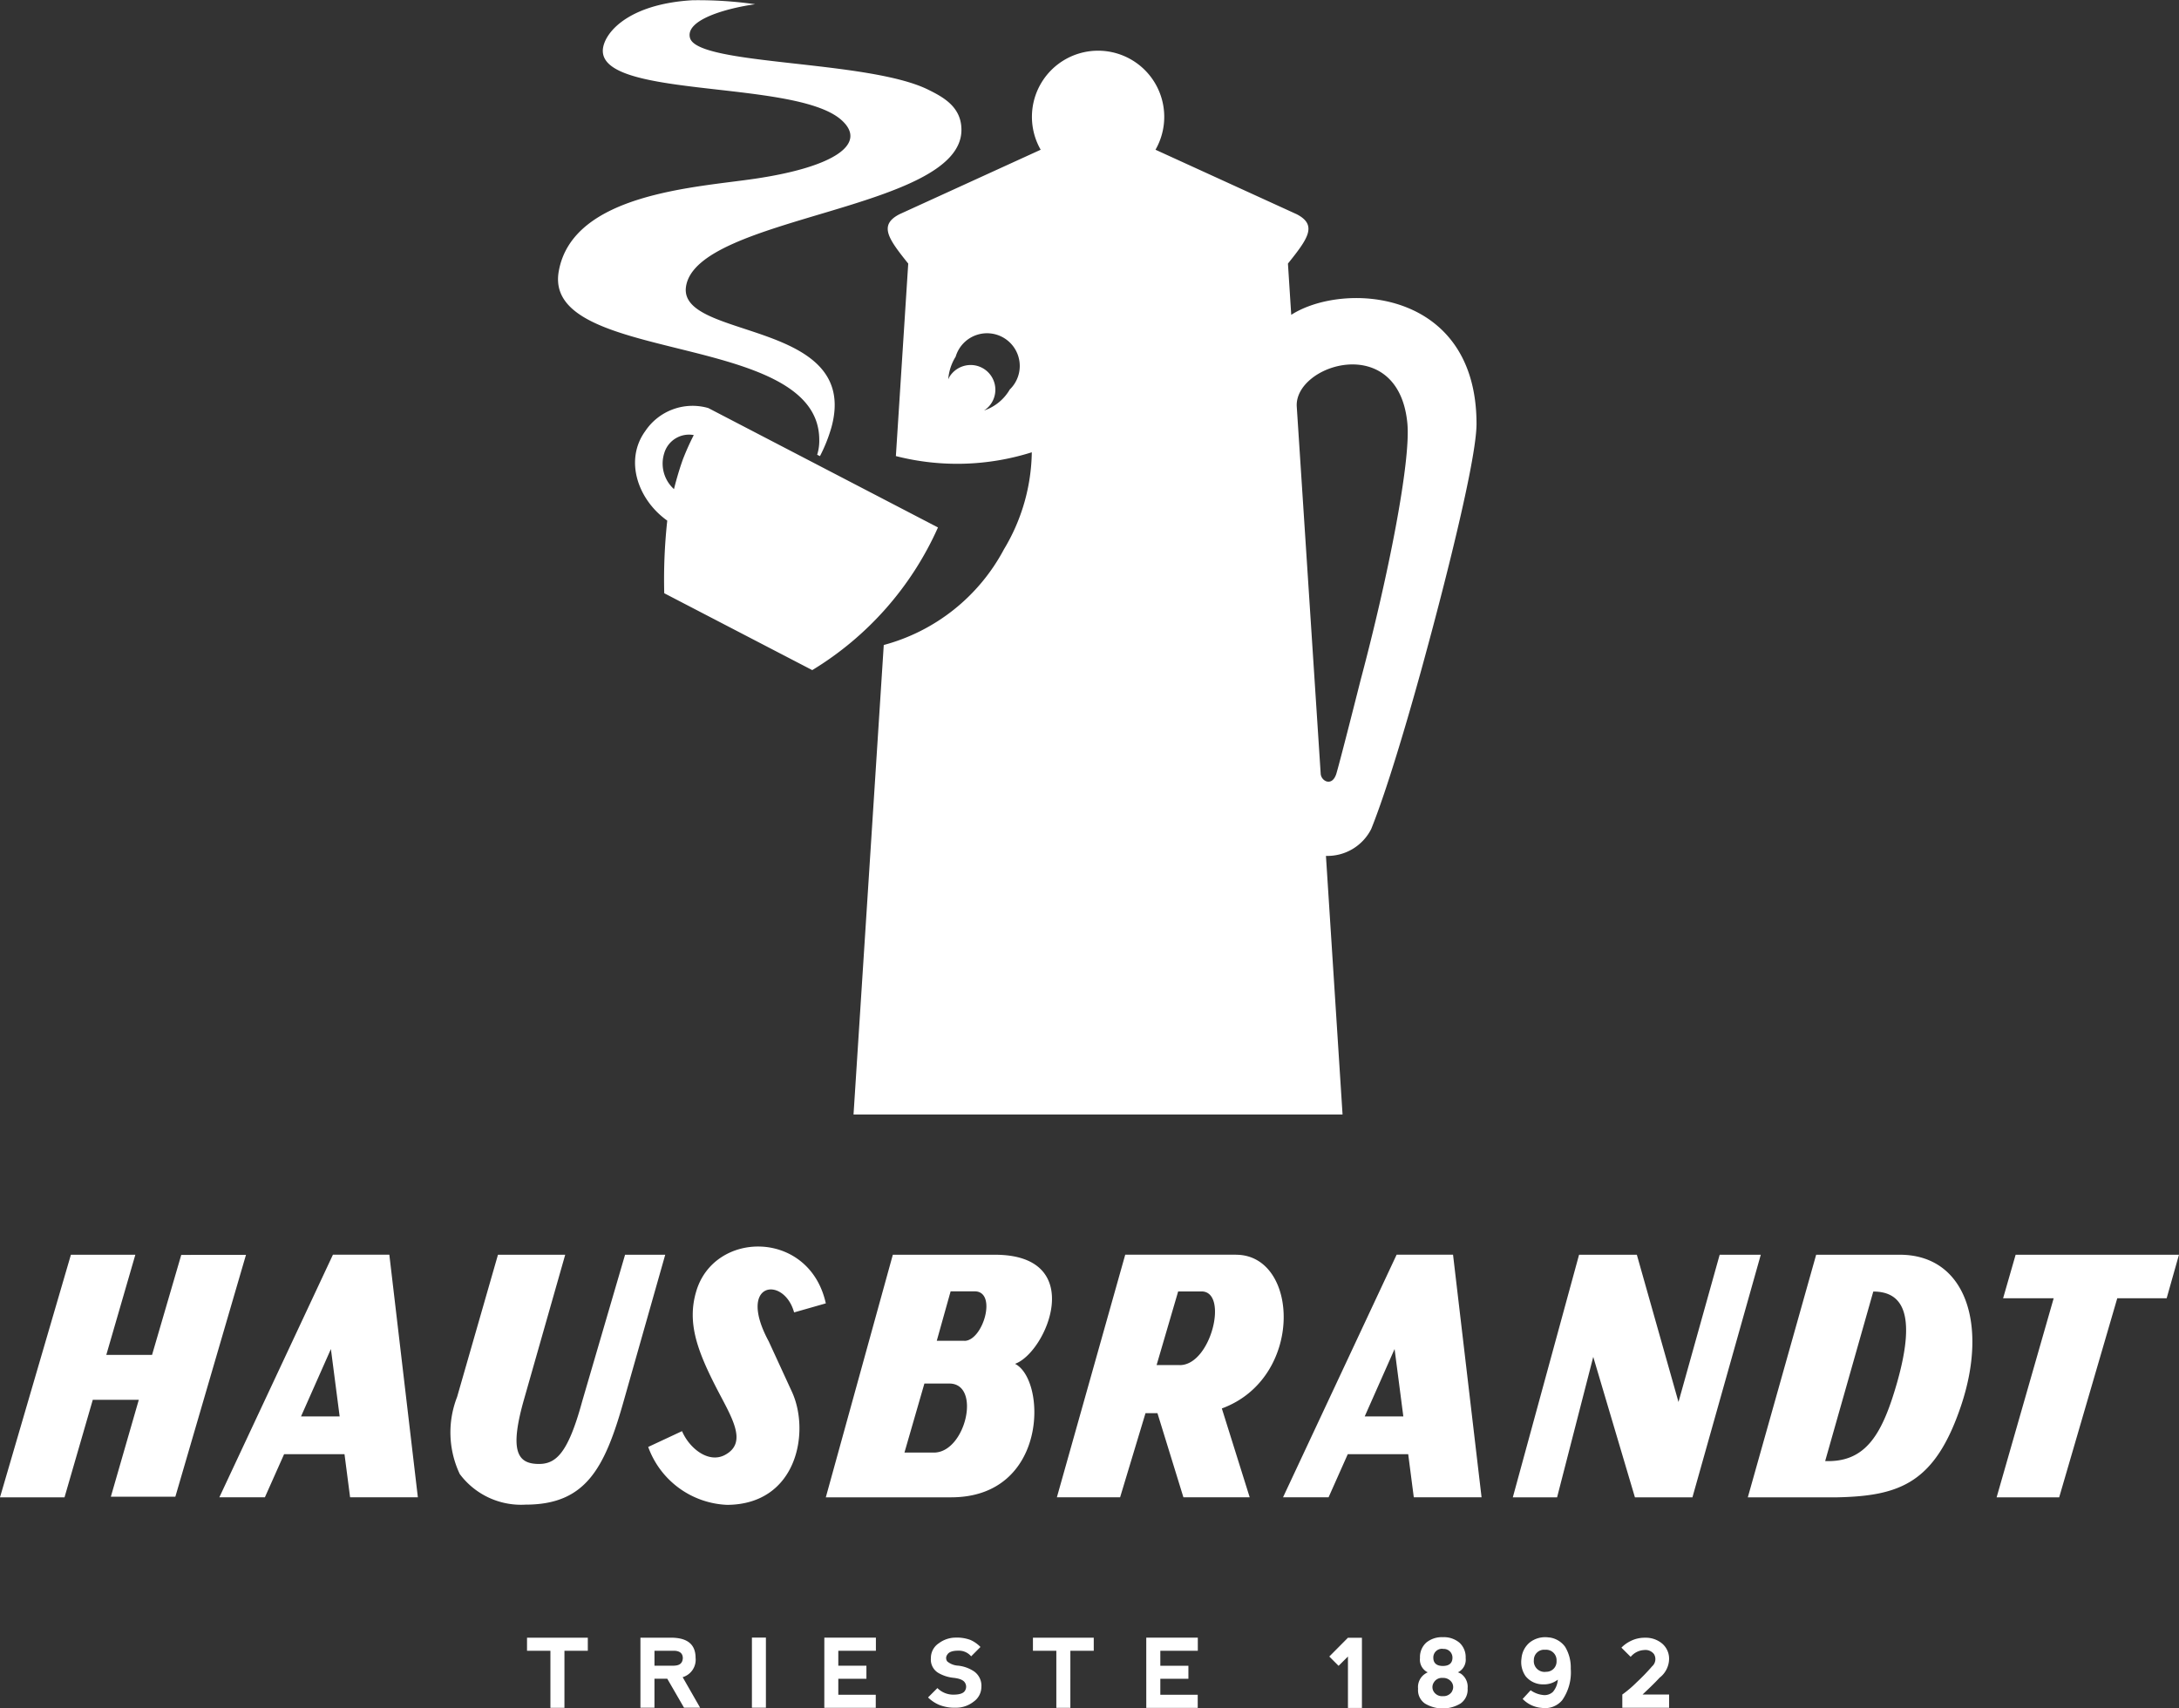 <svg xmlns="http://www.w3.org/2000/svg" width="127.526" height="100" viewBox="0 0 127.526 100"><rect x="0" y="0" width="127.526" height="100" fill="#333333" stroke="none"/><defs><style>.a{fill:#fff;}</style></defs><path class="a" d="M39.646,96.228l-1.709,5.853H35.259l1.7-5.862H33.188l-4.15,14.2h3.776l1.654-5.708h2.693l-1.636,5.673H39.3l4.134-14.158Zm90.036-.009-2.41,8.62-2.438-8.62h-3.381l-3.877,14.2h2.591l2.116-8.221,2.439,8.221h3.366l4-14.2Zm-64.062,0-2.507,8.574c-.871,3.2-1.6,3.746-2.73,3.666s-1.485-.933-.675-3.779l2.409-8.46H58.181l-2.392,8.326a5.7,5.7,0,0,0,.157,4.51,4.473,4.473,0,0,0,3.85,1.791c3.524,0,4.636-2.118,5.758-6.115l2.417-8.514Zm81.383,0-.733,2.548h2.96L145.89,110.42h3.661l3.4-11.654h2.891l.72-2.548ZM74.03,101.295c-1.9-3.52.893-3.849,1.483-1.7l1.856-.529c-.957-4.345-6.577-4.3-7.6-.65-.5,1.75.037,3.319,1.129,5.468.912,1.792,1.959,3.307.57,4.053-.963.517-2.088-.388-2.514-1.392l-1.98.925a5.137,5.137,0,0,0,4.62,3.39c4.086-.023,4.865-4.252,3.8-6.6Zm66.194-5.076h-4.895l-4,14.2h5.249c3.656-.082,5.705-.842,7.225-5.345C145.415,100.29,144.069,96.219,140.223,96.219Zm-.132,7.389c-.863,3.044-1.807,4.782-4.236,4.688l2.816-9.922C140.313,98.373,141.22,99.568,140.091,103.607ZM87.259,96.219H81.291l-3.922,14.2H84.7c5.684,0,5.6-6.872,3.743-7.814C90.3,101.932,92.7,96.219,87.259,96.219ZM83.693,107.8H81.971l1.167-4.041H84.6C86.48,103.762,85.557,107.8,83.693,107.8Zm1.787-6.543H83.862l.811-2.895h1.412C87.415,98.365,86.573,101.26,85.48,101.26Zm15.893-5.04H94.892l-4,14.2h3.7l1.486-4.923h.7l1.519,4.923h3.879l-1.63-5.2C105.383,103.438,105.08,96.219,101.373,96.219Zm-3.288,6.46H96.728l1.262-4.31h1.37C100.951,98.37,99.925,102.68,98.086,102.68Zm-49.562-6.46-6.647,14.2h2.665l1.124-2.523H49.2l.327,2.523h3.966l-1.669-14.2Zm-1.868,9.468,1.749-3.947.512,3.947Zm64.12-9.468-6.647,14.2h2.665l1.123-2.523h3.537l.327,2.523h3.966l-1.669-14.2Zm-1.868,9.468,1.749-3.947.512,3.947ZM76.985,48.49a2.713,2.713,0,0,1-.122.9l.164.081a9.16,9.16,0,0,0,.675-1.7c1.717-6.334-8.993-5.084-8.515-8.227C69.815,35.4,85.252,35.1,85.306,30.4c.015-1.369-1.062-1.942-1.943-2.379-3.535-1.751-13.5-1.408-13.943-3.031-.292-1.067,2.159-1.741,3.813-1.971a23.481,23.481,0,0,0-3.687-.233c-3.346.2-4.833,1.566-5.161,2.569-1.077,3.294,11.108,1.972,13.89,4.435,1.559,1.38-.366,2.744-5.012,3.437-3.433.516-10.7.844-11.522,5.414C60.736,44.143,76.94,42.1,76.985,48.49ZM104.608,41.2l-.193-3c1.164-1.453,1.745-2.251.512-2.889l-8.264-3.775h0a3.872,3.872,0,1,0-6.719,0h0l-8.264,3.775c-1.232.638-.651,1.436.512,2.889l-.723,11.268a14.472,14.472,0,0,0,7.955-.222,11.3,11.3,0,0,1-1.631,5.681,11.265,11.265,0,0,1-7.033,5.6L78.991,88.009h28.62l-.972-15.137a2.869,2.869,0,0,0,2.649-1.573c1.359-3.373,3.236-10.431,3.236-10.431s2.931-10.661,2.928-13.293C115.444,39.7,107.686,39.229,104.608,41.2Zm-16.48,4.383a2.759,2.759,0,0,1-1.5,1.218,1.424,1.424,0,0,0,.45-.459A1.449,1.449,0,0,0,86.6,44.35a1.493,1.493,0,0,0-.372-.162,1.46,1.46,0,0,0-1.623.641,1.335,1.335,0,0,0-.071.149,2.91,2.91,0,0,1,.434-1.328,1.915,1.915,0,1,1,3.155,1.932ZM108.662,62.6s-1.144,4.537-1.407,5.436c-.242.821-.9.464-.924.023,0,0-1.229-18.87-1.4-21.483-.159-2.482,5.945-4.4,6.471.954C111.622,49.731,110.283,56.523,108.662,62.6ZM83.933,53.646,70.492,46.657A3.331,3.331,0,0,0,66.8,48.008c-1.229,1.7-.44,4.008,1.289,5.239a31.831,31.831,0,0,0-.176,4.25l8.662,4.5A18.655,18.655,0,0,0,83.933,53.646ZM69,49.671c-.324.91-.517,1.732-.517,1.732a2.015,2.015,0,0,1-.57-2.105,1.511,1.511,0,0,1,1.728-1.059A14.809,14.809,0,0,0,69,49.671Zm17.053,70.944a2.064,2.064,0,0,0-.945-.343,1.089,1.089,0,0,1-.629-.244.326.326,0,0,1,0-.4c.09-.153.3-.232.629-.232a.943.943,0,0,1,.767.33l.545-.547a1.915,1.915,0,0,0-.588-.412,2.3,2.3,0,0,0-.886-.136,1.648,1.648,0,0,0-.959.328,1.025,1.025,0,0,0-.468.875.908.908,0,0,0,.411.849,2.2,2.2,0,0,0,.9.3c.365.039.593.133.684.29a.437.437,0,0,1,0,.464c-.091.157-.319.233-.684.233a1.309,1.309,0,0,1-.93-.385l-.548.548a2.1,2.1,0,0,0,.657.438,2.418,2.418,0,0,0,.956.164,1.661,1.661,0,0,0,1.055-.355,1.058,1.058,0,0,0,.453-.849A1.027,1.027,0,0,0,86.054,120.615Zm-13.009,2.121h.819v-4.107h-.819ZM59.882,119.4h1.369v3.34h.821V119.4H63.44v-.765H59.882Zm29.609,0h1.369v3.34h.821V119.4h1.369v-.765H89.491Zm-19.744.416q0-1.181-1.437-1.18H66.519v4.1h.821v-1.7h.749l.983,1.7h.942l-1.023-1.789A1.066,1.066,0,0,0,69.747,119.811Zm-1.257.461H67.341V119.4H68.5c.326.014.493.153.5.424C68.99,120.119,68.82,120.266,68.49,120.272Zm8.791,2.464h3.011v-.766H78.1v-.935h1.645v-.764H78.1V119.4h2.2v-.766l-3.018,0Zm42.426-4.115a1.462,1.462,0,0,0-1.14.288,1.36,1.36,0,0,0-.484.938,1.433,1.433,0,0,0,.244,1.04,1.3,1.3,0,0,0,1.024.476,1.317,1.317,0,0,0,.859-.277,1.23,1.23,0,0,1-.29.719.716.716,0,0,1-.591.179,1.533,1.533,0,0,1-.71-.276l-.468.508a1.733,1.733,0,0,0,1.116.524,1.308,1.308,0,0,0,1.2-.452,2.839,2.839,0,0,0,.5-1.841,2.348,2.348,0,0,0-.327-1.278A1.353,1.353,0,0,0,119.707,118.621Zm-.207,2.01a.63.63,0,0,1-.693-.693.6.6,0,0,1,.665-.6.611.611,0,0,1,.663.647A.6.6,0,0,1,119.5,120.631Zm5.81-2h0Zm-29.186,4.107h3.011v-.766H96.946v-.935h1.643v-.764H96.946V119.4H99.14v-.766l-3.017,0Zm30.067-1.785a1.416,1.416,0,0,0,.531-1.088,1.163,1.163,0,0,0-.411-.894,1.483,1.483,0,0,0-.988-.338,1.832,1.832,0,0,0-.867.2,1.921,1.921,0,0,0-.525.381l.542.539a1.092,1.092,0,0,1,.794-.4.627.627,0,0,1,.57.238.563.563,0,0,1-.108.714,11.928,11.928,0,0,1-.909.941,6.671,6.671,0,0,1-.836.711v.777h2.739v-.777h-1.553C125.427,121.715,125.833,121.343,126.191,120.95Zm-18.264-2.32-1.092,1.1.544.545.548-.545v3.009h.818v-4.107h-.818Zm6.583,2.094a.6.6,0,0,0-.153-.069c.031-.015.058-.027.083-.042a.829.829,0,0,0,.376-.794,1.143,1.143,0,0,0-.365-.9,1.417,1.417,0,0,0-.968-.321,1.433,1.433,0,0,0-.977.321,1.144,1.144,0,0,0-.363.9.825.825,0,0,0,.375.794c.024.015.052.027.081.042a.673.673,0,0,0-.131.069.93.93,0,0,0-.437.892.949.949,0,0,0,.4.864,2.015,2.015,0,0,0,2.085,0,.99.99,0,0,0,.414-.886A.935.935,0,0,0,114.509,120.724Zm-1.027-1.437a.507.507,0,0,1,.56.511c0,.282-.156.484-.56.484s-.56-.2-.56-.484A.508.508,0,0,1,113.482,119.287Zm.528,2.5a.583.583,0,0,1-.532.263.57.57,0,0,1-.53-.263.494.494,0,0,1,0-.532.544.544,0,0,1,.517-.273h.013a.6.6,0,0,1,.532.273A.5.5,0,0,1,114.011,121.786Z" transform="translate(-29.038 -22.771)"/></svg>